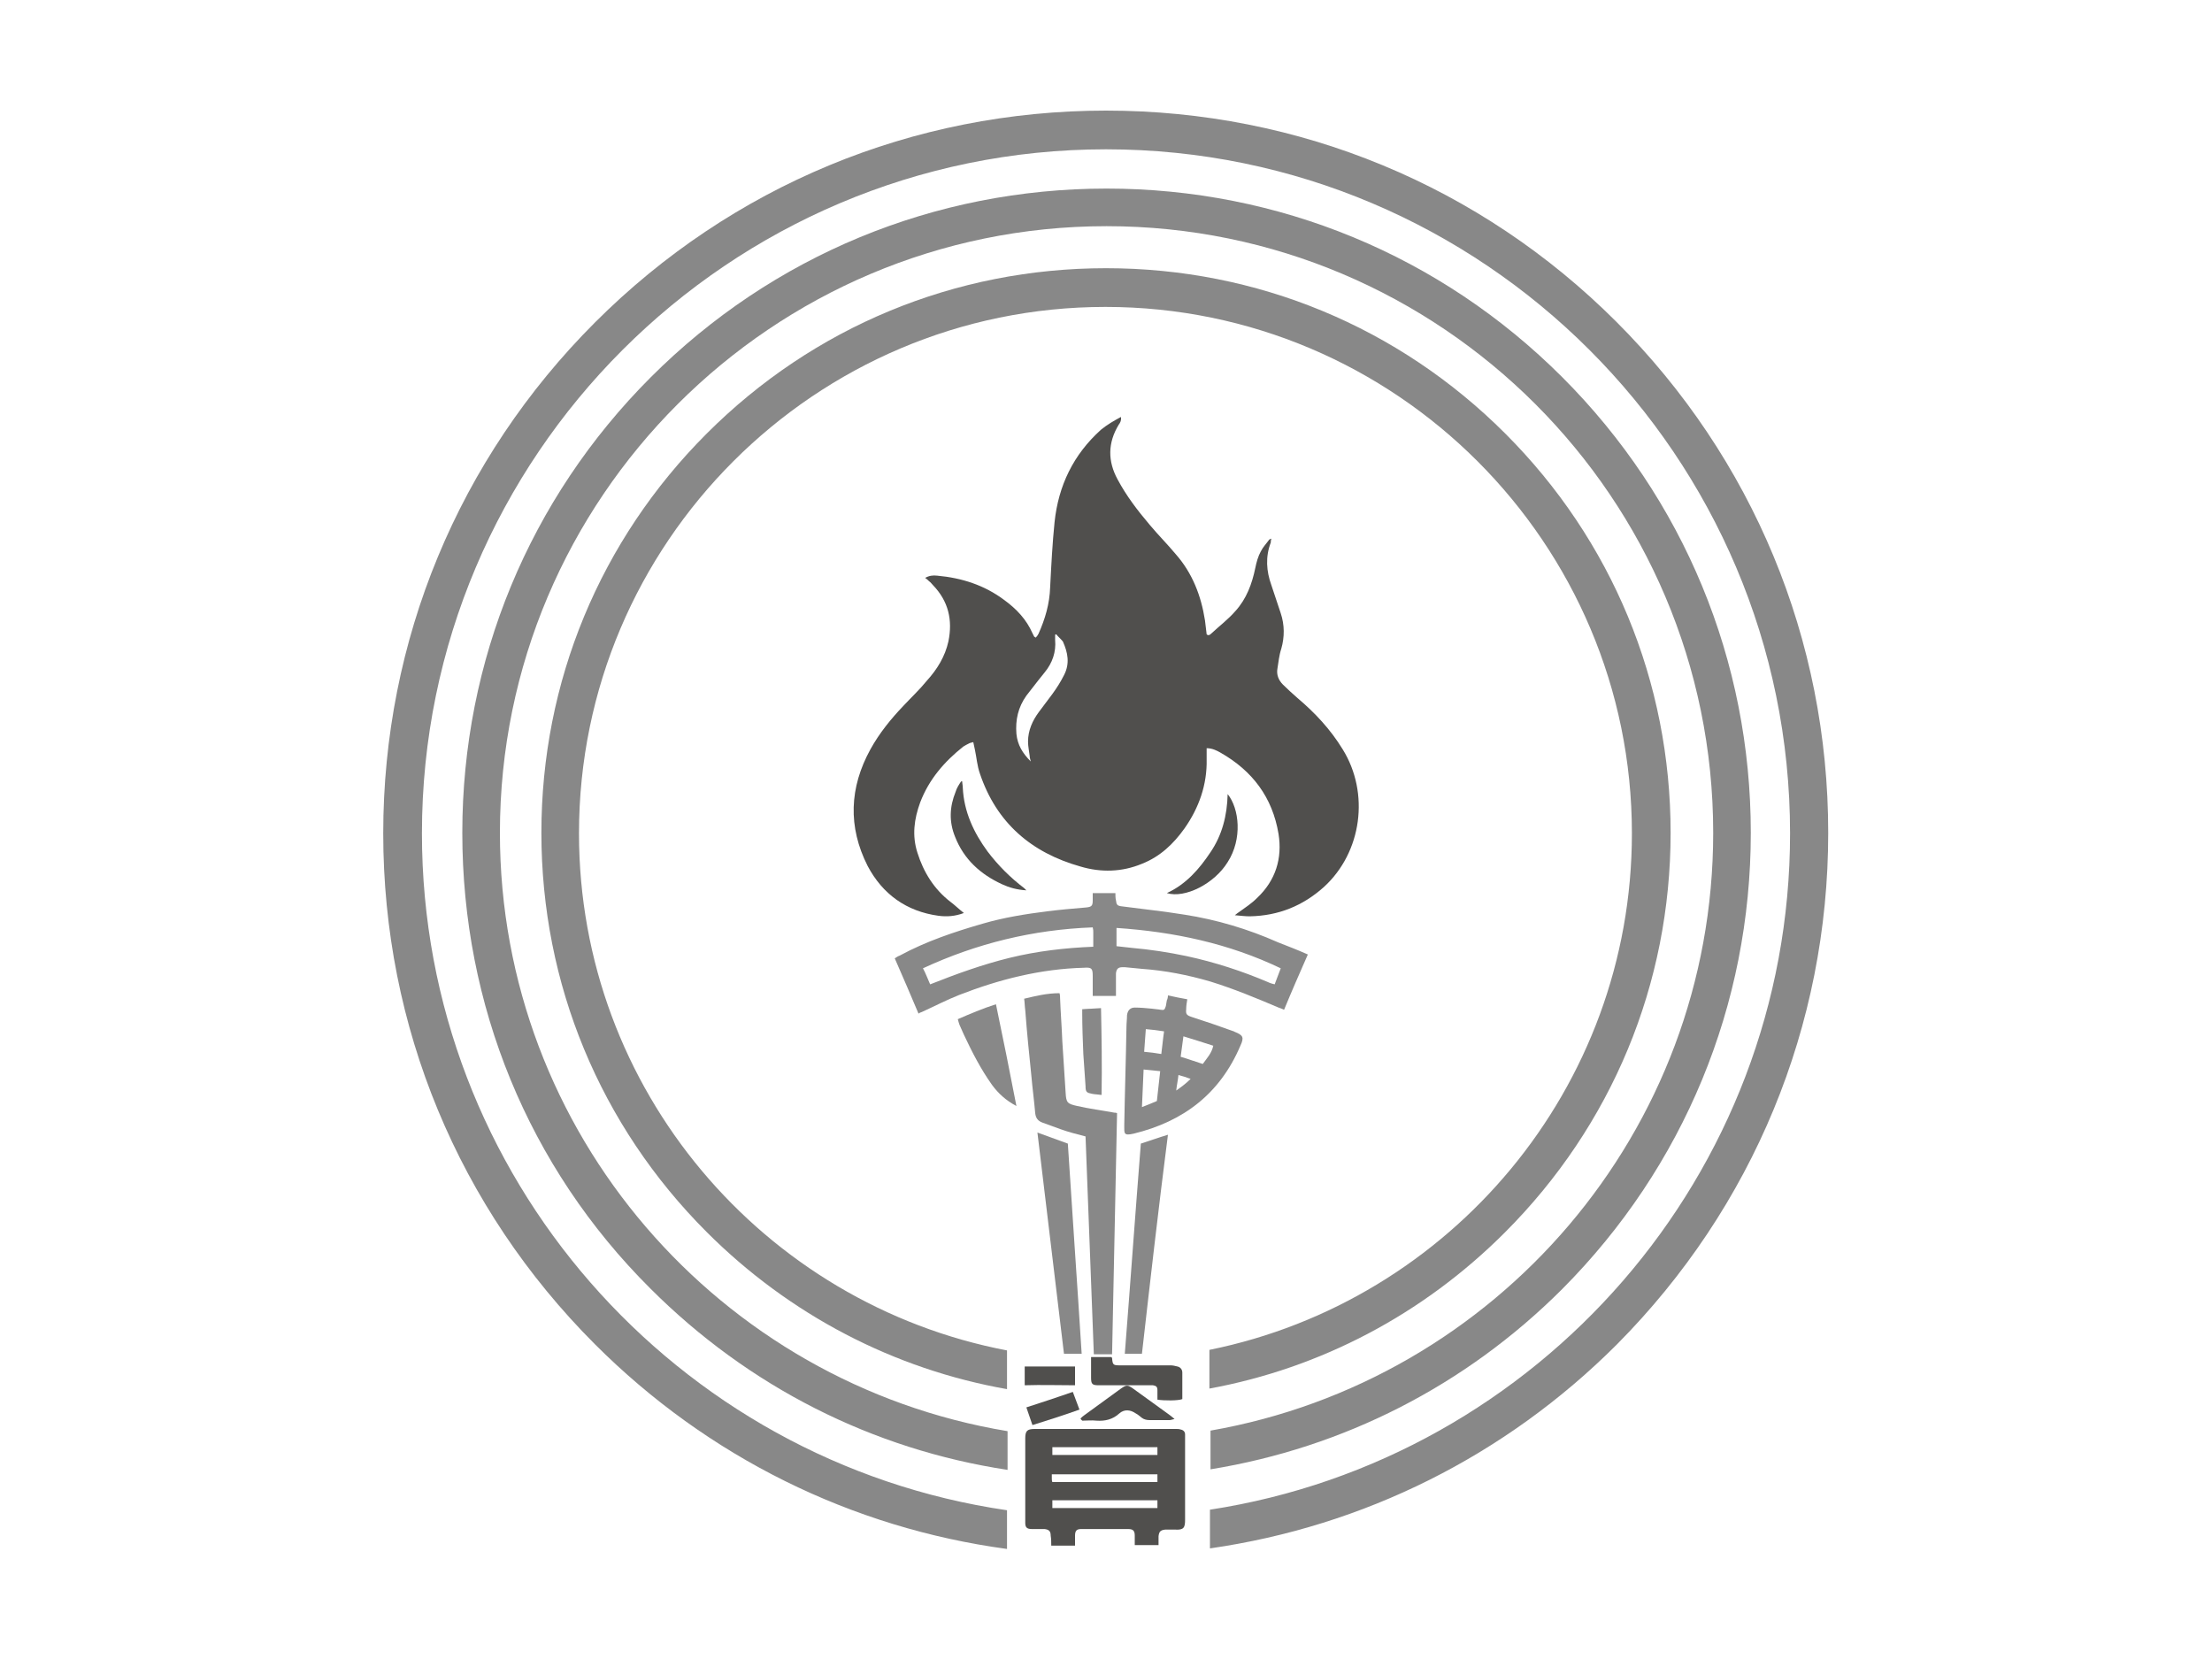 <?xml version="1.0" encoding="utf-8"?>
<!-- Generator: Adobe Illustrator 25.0.0, SVG Export Plug-In . SVG Version: 6.00 Build 0)  -->
<svg version="1.1" id="圖層_1" xmlns="http://www.w3.org/2000/svg" xmlns:xlink="http://www.w3.org/1999/xlink" x="0px" y="0px"
	 viewBox="0 0 400 300" style="enable-background:new 0 0 400 300;" xml:space="preserve">
<style type="text/css">
	.st0{fill:none;}
	.st1{fill:#888888;}
	.st2{fill:#504F4D;}
</style>
<g>
	<path class="st0" d="M117.6,233c-22-22-34.1-51.3-34.1-82.4s12.1-60.4,34.1-82.4c22-22,51.3-34.1,82.4-34.1s60.4,12.1,82.4,34.1
		c22,22,34.1,51.3,34.1,82.4S304.5,211,282.4,233c-17.5,17.5-39.6,28.8-63.6,32.6v7.2c59.3-9.1,104.9-60.5,104.9-122.3
		c0-68.2-55.5-123.7-123.7-123.7c-68.2,0-123.7,55.5-123.7,123.7c0,62.1,46.1,113.7,105.8,122.4v-7.2
		C157.8,262.1,135.3,250.8,117.6,233z"/>
	<path class="st0" d="M127.8,222.8c-19.3-19.3-29.9-44.9-29.9-72.2c0-27.3,10.6-52.9,29.9-72.2c19.3-19.3,44.9-29.9,72.2-29.9
		c27.3,0,52.9,10.6,72.2,29.9c19.3,19.3,29.9,44.9,29.9,72.2c0,27.3-10.6,52.9-29.9,72.2c-14.8,14.8-33.3,24.5-53.4,28.2v7.7
		c51.6-8.9,90.9-54,90.9-108.1c0-60.5-49.2-109.7-109.7-109.7c-60.5,0-109.7,49.2-109.7,109.7c0,54.4,39.8,99.7,91.8,108.2v-7.7
		C161.7,247.6,142.8,237.8,127.8,222.8z"/>
	<path class="st1" d="M302.1,150.6c0-27.3-10.6-52.9-29.9-72.2c-19.3-19.3-44.9-29.9-72.2-29.9c-27.3,0-52.9,10.6-72.2,29.9
		c-19.3,19.3-29.9,44.9-29.9,72.2c0,27.3,10.6,52.9,29.9,72.2c15,15,33.9,24.8,54.3,28.4v-7c-44-8.4-77.4-47.1-77.4-93.5
		c0-52.5,42.7-95.2,95.2-95.2s95.2,42.7,95.2,95.2c0,46.1-32.9,84.6-76.4,93.4v7c20.1-3.7,38.6-13.4,53.4-28.2
		C291.5,203.5,302.1,177.9,302.1,150.6z"/>
	<path class="st1" d="M316.6,150.6c0-31.1-12.1-60.4-34.1-82.4c-22-22-51.3-34.1-82.4-34.1s-60.4,12.1-82.4,34.1
		c-22,22-34.1,51.3-34.1,82.4S95.5,211,117.6,233c17.8,17.8,40.2,29.1,64.6,32.8v-7c-52-8.6-91.8-53.8-91.8-108.2
		c0-60.5,49.2-109.7,109.7-109.7c60.5,0,109.7,49.2,109.7,109.7c0,54.1-39.3,99.1-90.9,108.1v7c24-3.9,46.1-15.1,63.6-32.6
		C304.5,211,316.6,181.7,316.6,150.6z"/>
	<path class="st1" d="M330.6,150.6c0-34.9-13.6-67.7-38.3-92.4C267.7,33.6,234.9,20,200,20c-34.9,0-67.7,13.6-92.4,38.3
		s-38.3,57.5-38.3,92.4c0,34.9,13.6,67.7,38.3,92.4c20.4,20.4,46.4,33.2,74.5,37v-7c-59.8-8.7-105.8-60.3-105.8-122.4
		c0-68.2,55.5-123.7,123.7-123.7c68.2,0,123.7,55.5,123.7,123.7c0,61.8-45.6,113.2-104.9,122.3v7c27.8-4,53.4-16.7,73.6-36.9
		C317,218.3,330.6,185.5,330.6,150.6z"/>
	<path class="st2" d="M167.3,104.5c0.7-0.4,1.4-0.5,2.2-0.4c4.4,0.4,8.5,1.7,12.1,4.4c2.2,1.6,4,3.5,5.1,6c0.1,0.2,0.2,0.4,0.3,0.6
		c0,0,0.1,0.1,0.3,0.2c0.2-0.2,0.4-0.5,0.5-0.7c1.2-2.7,2-5.4,2.1-8.4c0.2-3.9,0.4-7.9,0.8-11.8c0.7-6.6,3.4-12.2,8.4-16.7
		c1.1-0.9,2.3-1.6,3.6-2.3c0.1,0.6-0.1,1-0.4,1.4c-2,3.3-2,6.6-0.2,9.9c1.6,3,3.6,5.6,5.8,8.2c1.5,1.8,3.2,3.5,4.7,5.3
		c3,3.4,4.6,7.5,5.3,12c0.1,0.8,0.2,1.7,0.3,2.5c0.3,0.3,0.6,0.1,0.8-0.1c1.5-1.4,3.1-2.6,4.4-4.1c2-2.2,3-4.9,3.6-7.8
		c0.2-1,0.5-2.1,1-3c0.4-0.8,1-1.4,1.5-2.1c0.1-0.1,0.2-0.1,0.4-0.2c-0.1,0.3-0.1,0.5-0.1,0.7c-1,2.6-0.8,5.2,0.1,7.7
		c0.6,1.7,1.1,3.4,1.7,5.1c0.7,2.1,0.7,4.3,0.1,6.4c-0.4,1.2-0.5,2.4-0.7,3.6c-0.2,1.1,0.2,2.1,1,2.9c0.8,0.8,1.7,1.6,2.6,2.4
		c3.2,2.7,6,5.7,8.2,9.3c4.9,7.9,3.5,18.6-3.4,24.9c-3.8,3.4-8.2,5.2-13.4,5.3c-0.8,0-1.6-0.1-2.7-0.2c0.4-0.3,0.6-0.5,0.8-0.6
		c1.1-0.8,2.2-1.5,3.2-2.5c3.4-3.2,4.6-7.2,3.9-11.6c-1.1-6.6-4.7-11.4-10.5-14.7c-0.7-0.4-1.5-0.8-2.5-0.8c0,0.7,0,1.3,0,2
		c0.1,4.6-1.4,8.8-4,12.5c-2,2.8-4.4,5.1-7.7,6.4c-3.6,1.5-7.4,1.6-11.1,0.5c-8.9-2.5-15.2-7.9-18.2-16.8c-0.5-1.4-0.6-2.9-0.9-4.3
		c-0.1-0.4-0.2-0.9-0.3-1.4c-0.3,0.1-0.5,0.1-0.7,0.2c-0.4,0.2-0.8,0.4-1.1,0.6c-3.4,2.7-6.2,5.9-7.8,10.1c-1.1,3-1.5,6-0.5,9.1
		c1.1,3.5,3,6.6,6,8.9c0.8,0.6,1.5,1.3,2.4,2c-1.6,0.6-3.1,0.7-4.6,0.5c-5.8-0.8-10.1-3.9-12.8-9c-3.6-7.1-3.3-14.2,0.5-21.1
		c1.6-2.9,3.7-5.5,6-7.9c1.4-1.5,2.9-2.9,4.2-4.5c1.9-2.1,3.3-4.4,3.9-7.1c0.8-3.9,0-7.3-2.8-10.2c-0.2-0.2-0.4-0.5-0.7-0.7
		C167.8,104.9,167.6,104.7,167.3,104.5z M191,114.7c-0.1,0-0.2,0.1-0.2,0.1c0,0.3,0,0.6,0,0.9c0.2,2.2-0.5,4.2-1.9,5.9
		c-0.4,0.5-0.8,1-1.2,1.5c-0.7,0.9-1.4,1.8-2.1,2.7c-1.5,2.1-2,4.4-1.8,6.9c0.2,2,1.1,3.5,2.6,5c-0.1-0.4-0.2-0.7-0.2-1
		c-0.1-0.9-0.3-1.7-0.3-2.6c0-2,0.8-3.8,2-5.4c0.8-1.1,1.6-2.1,2.4-3.2c0.8-1.1,1.5-2.2,2.1-3.4c1.1-2.1,0.7-4.1-0.2-6.1
		C191.8,115.5,191.3,115.1,191,114.7z"/>
	<path class="st1" d="M236.5,172.6c-1.5,3.4-2.9,6.6-4.3,10c-0.4-0.2-0.7-0.3-1-0.4c-4-1.7-8.1-3.4-12.3-4.7
		c-4.1-1.2-8.2-2-12.4-2.3c-1-0.1-2.1-0.2-3.1-0.3c-0.1,0-0.3,0-0.4,0c-0.8,0-1.1,0.3-1.2,1.1c0,1,0,2.1,0,3.1c0,0.3,0,0.6,0,1
		c-1.4,0-2.7,0-4.2,0c0-1.3,0-2.4,0-3.6c0-1.4-0.2-1.6-1.6-1.5c-7.8,0.2-15.3,2.1-22.5,4.9c-2.3,0.9-4.6,2.1-6.8,3.1
		c-0.2,0.1-0.4,0.1-0.6,0.3c-1.4-3.3-2.8-6.6-4.3-10c0.3-0.2,0.6-0.4,0.9-0.5c4.8-2.6,9.9-4.3,15.1-5.8c3.8-1.1,7.6-1.7,11.5-2.2
		c2.4-0.3,4.7-0.5,7.1-0.7c1-0.1,1.2-0.3,1.2-1.3c0-0.4,0-0.8,0-1.3c1.4,0,2.7,0,4.1,0c0,0.4,0,0.9,0.1,1.3c0.1,0.8,0.2,1,1.1,1.1
		c3.8,0.5,7.6,0.9,11.3,1.5c5.8,0.9,11.5,2.6,16.9,5C232.9,171.1,234.7,171.8,236.5,172.6z M168.2,178c4.8-1.9,9.5-3.6,14.4-4.8
		c4.9-1.2,10-1.8,15.1-2c0-0.9,0-1.8,0-2.6c0-0.3,0-0.5-0.1-0.9c-10.8,0.4-21,2.9-30.7,7.4C167.4,176,167.7,176.9,168.2,178z
		 M231.6,175.1c-9.4-4.5-19.3-6.6-29.7-7.3c0,1.2,0,2.2,0,3.3c0.9,0.1,1.8,0.2,2.7,0.3c3.4,0.3,6.7,0.8,10,1.5
		c5.1,1.1,10,2.7,14.7,4.7c0.4,0.2,0.8,0.3,1.2,0.4C230.9,177,231.2,176.1,231.6,175.1z"/>
	<path class="st2" d="M209.5,279.4c-1.5,0-2.8,0-4.3,0c0-0.6,0-1.1,0-1.7c0-0.9-0.3-1.2-1.2-1.2c-2.8,0-5.7,0-8.5,0
		c-0.8,0-1.1,0.3-1.1,1.2c0,0.6,0,1.1,0,1.8c-1.4,0-2.8,0-4.3,0c0-0.6,0-1.2-0.1-1.8c0-0.8-0.3-1.1-1.1-1.2c-0.8,0-1.6,0-2.3,0
		c-0.9,0-1.2-0.3-1.2-1.1c0-0.2,0-0.5,0-0.7c0-4.9,0-9.8,0-14.6c0-1.3,0.3-1.7,1.7-1.7c8.5,0,17.1,0,25.6,0c0.3,0,0.5,0,0.8,0.1
		c0.5,0.1,0.8,0.4,0.8,0.9c0,0.3,0,0.5,0,0.8c0,4.8,0,9.6,0,14.4c0,0.1,0,0.1,0,0.2c0,1.4-0.2,1.9-1.8,1.8c-0.6,0-1.2,0-1.8,0
		c-0.9,0.1-1.1,0.4-1.2,1.2c0,0.3,0,0.6,0,0.9C209.5,278.9,209.5,279.1,209.5,279.4z M209.3,261.7c-6.4,0-12.7,0-19,0
		c0,0.5,0,1,0,1.4c6.4,0,12.7,0,19,0C209.3,262.7,209.3,262.2,209.3,261.7z M209.3,266.6c-6.4,0-12.7,0-19.1,0c0,0.3,0,0.5,0,0.7
		c0,0.2,0,0.5,0.1,0.7c6.4,0,12.7,0,19,0C209.3,267.6,209.3,267.1,209.3,266.6z M209.3,271.3c-6.4,0-12.7,0-19,0c0,0.5,0,1,0,1.4
		c6.4,0,12.7,0,19,0C209.3,272.2,209.3,271.8,209.3,271.3z"/>
	<path class="st1" d="M201.1,244.9c-0.5,0-0.8,0-1.1,0c-0.7,0-1.4,0-2.2,0c-0.5-13.2-1-26.3-1.5-39.4c-1.6-0.4-3.1-0.8-4.5-1.3
		c-1.1-0.4-2.2-0.8-3.3-1.2c-0.8-0.3-1.2-0.8-1.3-1.7c-0.2-2.3-0.5-4.5-0.7-6.8c-0.4-3.9-0.8-7.8-1.1-11.8c-0.1-0.7-0.1-1.4-0.2-2.1
		c2.1-0.5,4.1-1,6.4-1c0.1,0.4,0.1,0.7,0.1,1c0.1,2.6,0.3,5.1,0.4,7.7c0.2,3.1,0.4,6.2,0.6,9.3c0.1,1.8,0.3,2,2.1,2.4
		c2.2,0.5,4.5,0.8,6.7,1.2c0.1,0,0.3,0,0.5,0.1C201.7,215.8,201.4,230.3,201.1,244.9z"/>
	<path class="st1" d="M211.2,180c1.3,0.3,2.4,0.5,3.5,0.7c-0.1,0.6-0.2,1.2-0.2,1.8c-0.1,0.9,0.1,1.1,1,1.4c2.5,0.8,5.1,1.7,7.6,2.6
		c0.1,0,0.1,0.1,0.2,0.1c1.5,0.6,1.7,1,1,2.5c-3.7,8.7-10.3,13.7-19.3,15.9c-1.8,0.4-1.7,0-1.7-1.4c0.1-6,0.3-11.9,0.4-17.9
		c0-0.7,0.1-1.4,0.1-2.1c0.1-0.9,0.6-1.4,1.4-1.4c1,0,2.1,0.1,3.1,0.2c0.6,0.1,1.1,0.1,1.6,0.2c0.6,0.1,0.7,0,0.9-0.6
		c0.1-0.3,0.1-0.7,0.2-1.1C211.1,180.7,211.2,180.4,211.2,180z M213.5,191.1c1.4,0.4,2.7,0.9,4,1.3c0.7-1,1.6-1.9,1.9-3.3
		c-1.8-0.6-3.5-1.1-5.4-1.7C213.8,188.7,213.7,189.8,213.5,191.1z M206.8,193.4c-0.1,2.3-0.2,4.5-0.3,6.8c1-0.4,1.8-0.7,2.7-1.1
		c0.2-1.8,0.4-3.6,0.6-5.4C208.7,193.6,207.8,193.5,206.8,193.4z M210,190.6c0.2-1.5,0.3-2.8,0.5-4.1c-1.2-0.2-2.2-0.3-3.3-0.4
		c-0.1,1.4-0.2,2.7-0.3,4.1C208,190.3,208.9,190.4,210,190.6z M213.1,194.4c-0.1,1-0.3,1.8-0.4,2.8c1-0.7,1.8-1.3,2.6-2.1
		C214.5,194.8,213.9,194.6,213.1,194.4z"/>
	<path class="st1" d="M195.6,244.8c-1.1,0-2.1,0-3.2,0c-1.6-13.3-3.2-26.6-4.8-40c1.9,0.7,3.6,1.3,5.5,2
		C193.9,219.4,194.8,232.1,195.6,244.8z"/>
	<path class="st1" d="M206.5,244.8c-1.1,0-2,0-3.1,0c1-12.7,1.9-25.4,2.9-38c1.6-0.5,3.2-1.1,4.9-1.6
		C209.5,218.4,208,231.6,206.5,244.8z"/>
	<path class="st1" d="M183.8,200c-1.9-1-3.3-2.3-4.4-3.8c-2-2.8-3.6-5.9-5.1-9.1c-0.3-0.6-0.5-1.2-0.8-1.8c-0.1-0.3-0.2-0.6-0.3-1
		c2.3-1,4.4-1.9,6.9-2.7C181.4,187.8,182.6,193.8,183.8,200z"/>
	<path class="st2" d="M197.3,245.4c1.3,0,2.5,0,3.7,0c0,0.1,0.1,0.1,0.1,0.2c0.1,1.2,0.2,1.3,1.4,1.3c3.1,0,6.1,0,9.2,0
		c0.4,0,0.8,0.1,1.2,0.2c0.5,0.1,0.9,0.5,0.9,1.1c0,1.6,0,3.2,0,4.8c-0.7,0.3-3.3,0.3-4.5,0.1c0-0.5,0-1.1,0-1.7
		c0-0.6-0.2-0.8-0.8-0.9c-0.3,0-0.6,0-0.9,0c-3,0-5.9,0-8.9,0c-1.2,0-1.4-0.2-1.4-1.4C197.3,247.8,197.3,246.6,197.3,245.4z"/>
	<path class="st2" d="M185.6,161c-1.7-0.1-3.1-0.5-4.4-1.1c-3.9-1.8-6.9-4.5-8.5-8.6c-1.1-2.7-1-5.4,0.1-8.1c0.2-0.7,0.6-1.3,1-1.9
		c0.1,0,0.1,0,0.2,0c0,0.4,0.1,0.7,0.1,1.1c0.2,4.4,2,8.2,4.5,11.6c1.9,2.5,4.1,4.7,6.6,6.6C185.3,160.7,185.4,160.8,185.6,161z"/>
	<path class="st2" d="M222,143.6c2.1,2.6,2.7,8.1,0,12.3c-2.4,3.9-7.7,6.6-11,5.6c3.5-1.6,5.9-4.4,7.9-7.4
		C221,151,221.9,147.5,222,143.6z"/>
	<path class="st2" d="M195.4,256.5c0.2-0.2,0.4-0.4,0.7-0.6c2.2-1.6,4.4-3.2,6.6-4.8c1-0.7,1.2-0.7,2.2,0c2.2,1.6,4.3,3.1,6.5,4.7
		c0.3,0.2,0.5,0.4,1,0.8c-0.5,0.1-0.7,0.2-0.9,0.2c-1.2,0-2.4,0-3.6,0c-0.5,0-1-0.1-1.4-0.4c-0.4-0.3-0.7-0.6-1.1-0.8
		c-1-0.7-2.1-0.8-3,0c-1.2,1.1-2.6,1.4-4.1,1.3c-0.9-0.1-1.7,0-2.6,0C195.5,256.7,195.4,256.6,195.4,256.5z"/>
	<path class="st1" d="M199.2,198c-0.7-0.1-1.2-0.1-1.7-0.2c-1-0.2-1.2-0.3-1.2-1.4c-0.1-1.9-0.3-3.9-0.4-5.8
		c-0.1-2.5-0.2-4.9-0.2-7.4c0-0.2,0-0.4,0-0.7c1.1-0.1,2.2-0.1,3.4-0.2C199.2,187.5,199.3,192.7,199.2,198z"/>
	<path class="st2" d="M185.3,250.5c0-1.2,0-2.3,0-3.4c3,0,6,0,9.1,0c0,1.1,0,2.1,0,3.4C191.3,250.5,188.4,250.4,185.3,250.5z"/>
	<path class="st2" d="M194,251.7c0.4,1.1,0.8,2.1,1.2,3.2c-2.8,1-5.6,1.9-8.5,2.8c-0.4-1.1-0.7-2.1-1.1-3.2
		C188.4,253.6,191.1,252.7,194,251.7z"/>
</g>
</svg>
